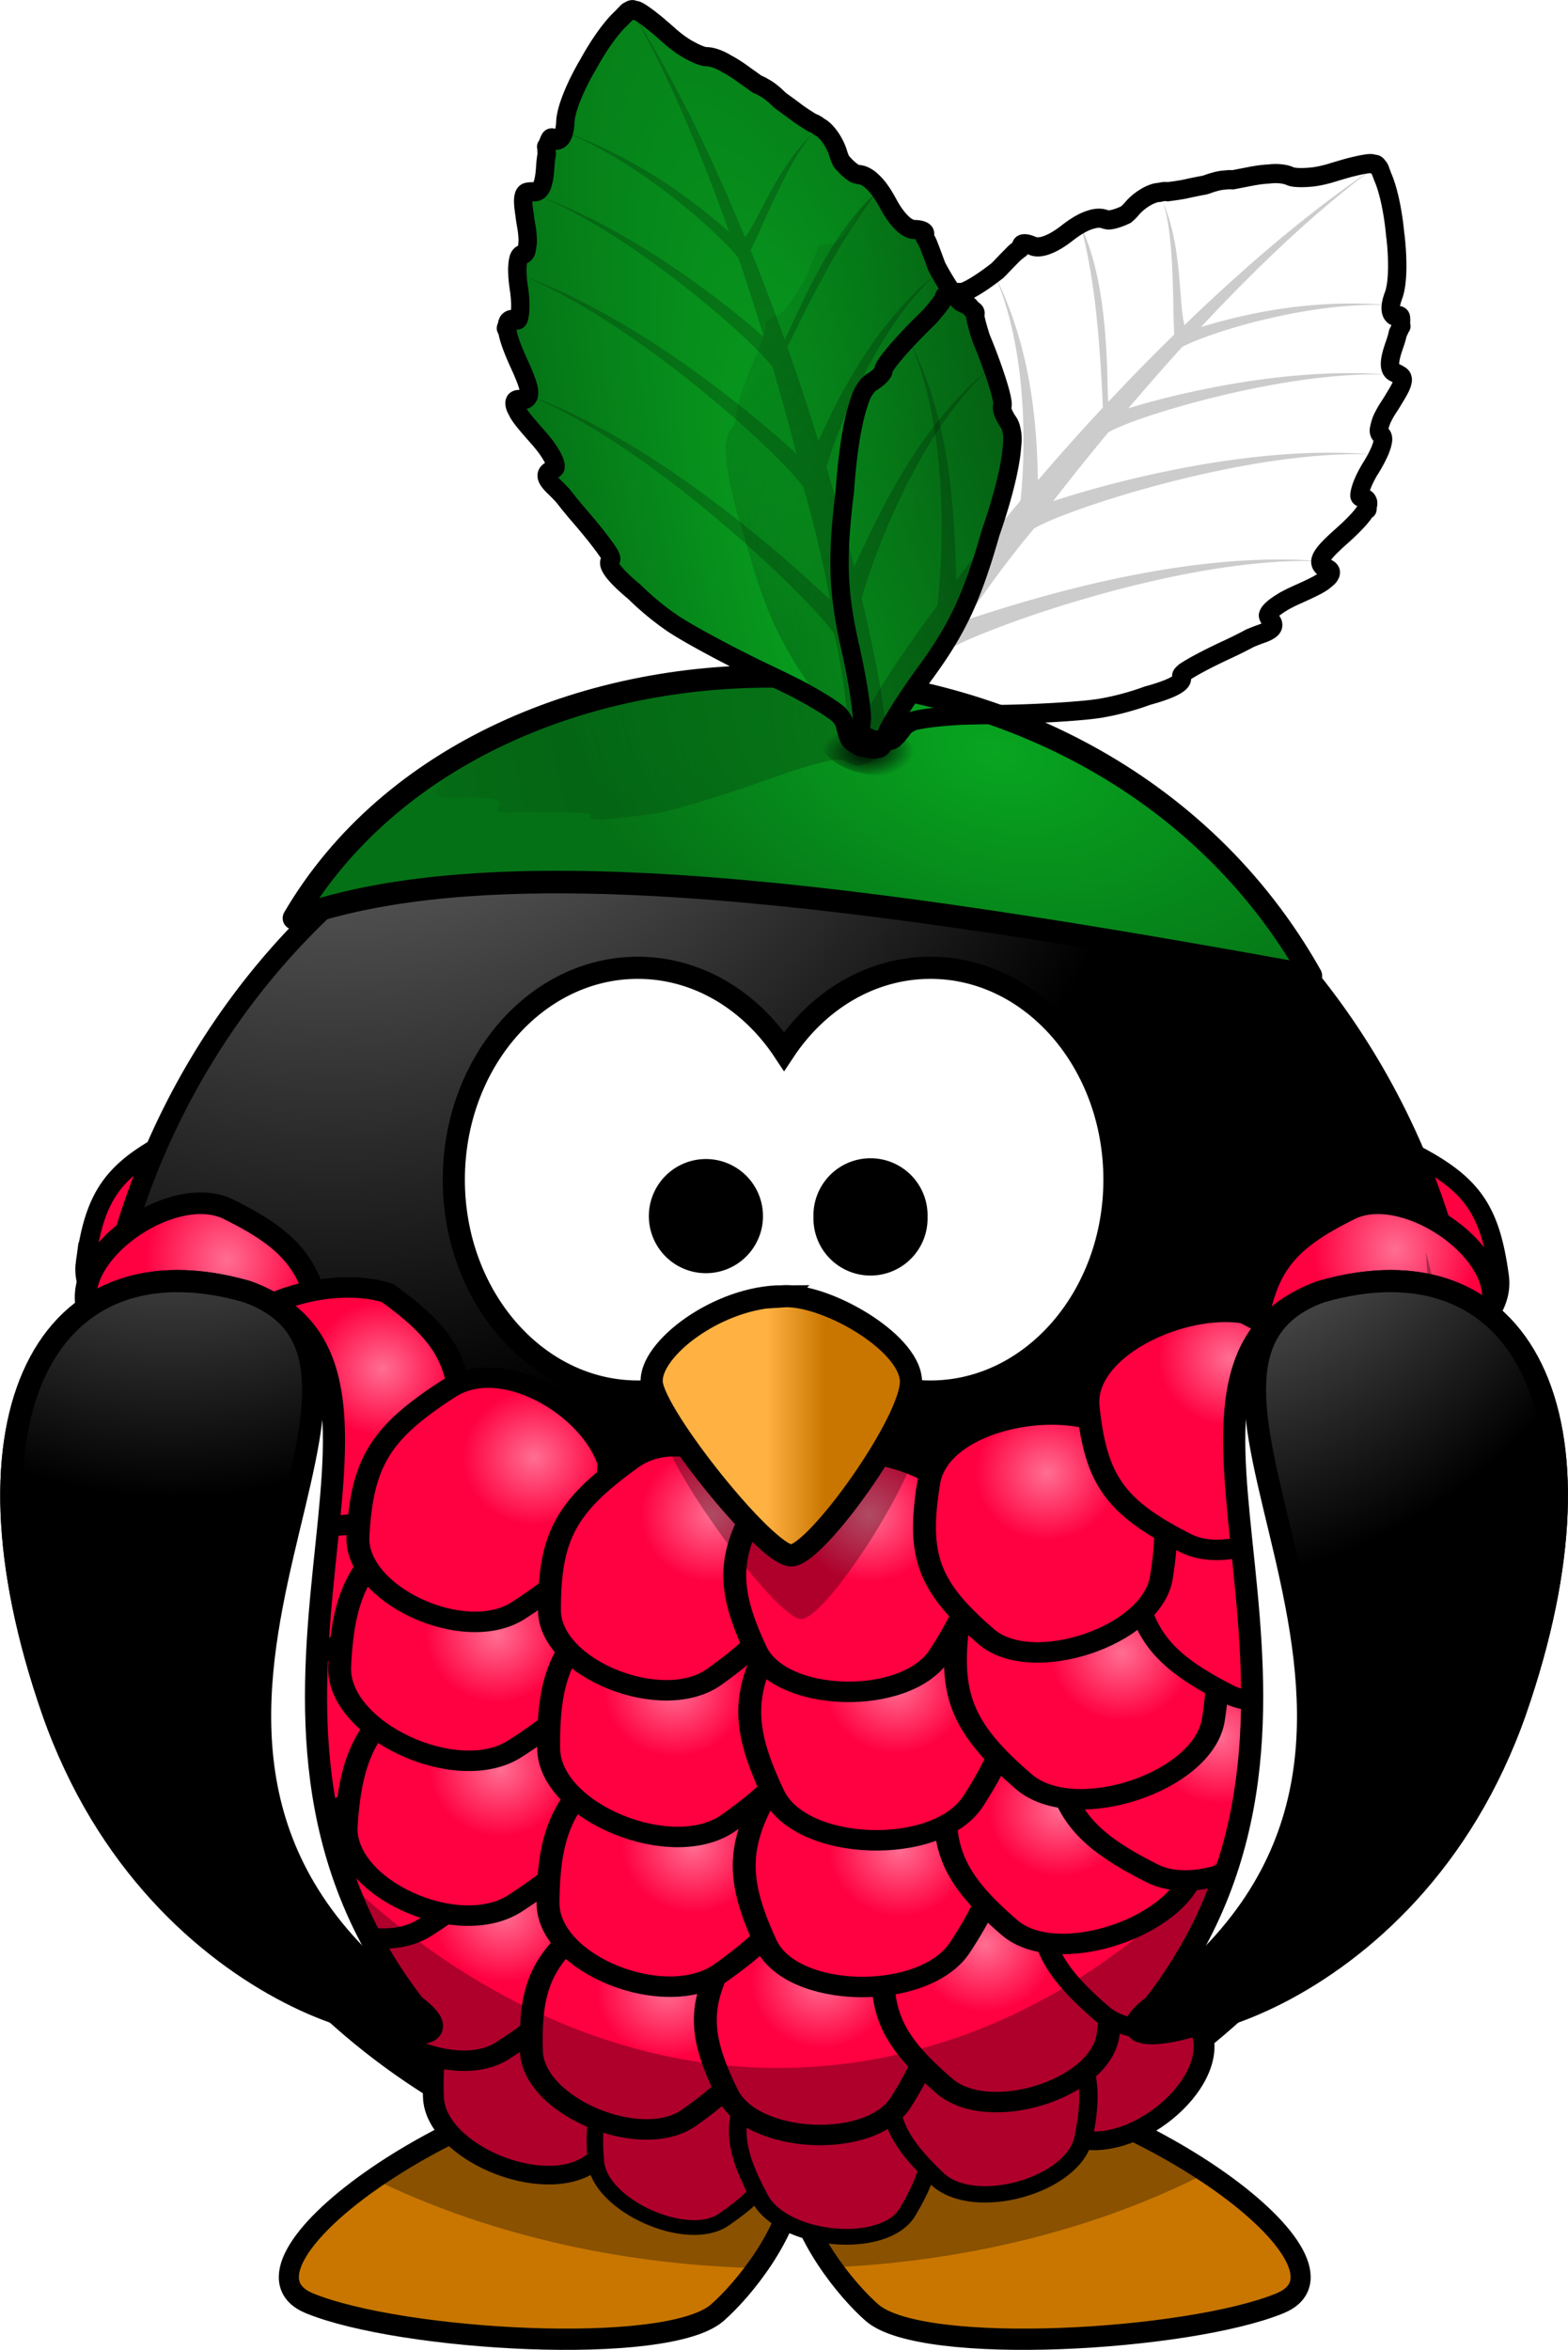 <svg xmlns="http://www.w3.org/2000/svg" xmlns:xlink="http://www.w3.org/1999/xlink" viewBox="0 0 115.4 172.91"><defs><radialGradient id="n" gradientUnits="userSpaceOnUse" cy="373.6" cx="48.421" gradientTransform="matrix(.57 -.006 .006 .602 36.658 133.46)" r="10.565"><stop offset="0" stop-color="#ff6e92"/><stop offset="1" stop-color="#ff0040"/></radialGradient><radialGradient id="p" gradientUnits="userSpaceOnUse" cy="345.64" cx="-34.14" gradientTransform="matrix(.57 -.006 .006 .602 36.658 133.46)" r="10.565"><stop offset="0" stop-color="#ff6e92"/><stop offset="1" stop-color="#ff0040"/></radialGradient><radialGradient id="G" gradientUnits="userSpaceOnUse" cy="274.42" cx="225.44" gradientTransform="matrix(.999 -.05 .027 .547 -6.82 135.62)" r="3.436"><stop offset="0"/><stop offset="1" stop-opacity="0"/></radialGradient><radialGradient id="c" gradientUnits="userSpaceOnUse" cy="-8.88" cx="414.68" gradientTransform="matrix(0 .28 -.609 0 101.73 -39.26)" r="123.55"><stop offset="0" stop-color="#ffb142"/><stop offset=".887" stop-color="#ffb141"/><stop offset="1" stop-color="#c87600"/></radialGradient><radialGradient id="d" gradientUnits="userSpaceOnUse" cy="483.45" cx="610.46" gradientTransform="matrix(0 -.482 .408 0 -10.85 536.68)" r="167.56"><stop offset="0" stop-color="#a5a5a5"/><stop offset="1"/></radialGradient><radialGradient id="e" gradientUnits="userSpaceOnUse" cy="297.88" cx="396.82" gradientTransform="matrix(.57 -.006 .006 .602 36.658 133.46)" r="10.565"><stop offset="0" stop-color="#ff6e92"/><stop offset="1" stop-color="#ff0040"/></radialGradient><radialGradient id="f" gradientUnits="userSpaceOnUse" cy="297.66" cx="245.92" gradientTransform="matrix(.57 -.006 .006 .602 36.658 133.46)" r="10.565"><stop offset="0" stop-color="#ff6e92"/><stop offset="1" stop-color="#ff0040"/></radialGradient><radialGradient id="g" gradientUnits="userSpaceOnUse" cy="389.21" cx="-33.545" gradientTransform="matrix(.57 -.006 .006 .602 36.658 133.46)" r="10.565"><stop offset="0" stop-color="#ff6e92"/><stop offset="1" stop-color="#ff0040"/></radialGradient><radialGradient id="h" gradientUnits="userSpaceOnUse" cy="401.23" cx="-9.618" gradientTransform="matrix(.57 -.006 .006 .602 36.658 133.46)" r="10.565"><stop offset="0" stop-color="#ff6e92"/><stop offset="1" stop-color="#ff0040"/></radialGradient><radialGradient id="i" gradientUnits="userSpaceOnUse" cy="400.04" cx="13.116" gradientTransform="matrix(.57 -.006 .006 .602 36.658 133.46)" r="10.565"><stop offset="0" stop-color="#ff6e92"/><stop offset="1" stop-color="#ff0040"/></radialGradient><radialGradient id="j" gradientUnits="userSpaceOnUse" cy="394.62" cx="37.232" gradientTransform="matrix(.57 -.006 .006 .602 36.658 133.46)" r="10.565"><stop offset="0" stop-color="#ff6e92"/><stop offset="1" stop-color="#ff0040"/></radialGradient><radialGradient id="k" gradientUnits="userSpaceOnUse" cy="366.58" cx="-33.833" gradientTransform="matrix(.57 -.006 .006 .602 36.658 133.46)" r="10.565"><stop offset="0" stop-color="#ff6e92"/><stop offset="1" stop-color="#ff0040"/></radialGradient><radialGradient id="l" gradientUnits="userSpaceOnUse" cy="378.73" cx="-5.631" gradientTransform="matrix(.57 -.006 .006 .602 36.658 133.46)" r="10.565"><stop offset="0" stop-color="#ff6e92"/><stop offset="1" stop-color="#ff0040"/></radialGradient><radialGradient id="m" gradientUnits="userSpaceOnUse" cy="379.6" cx="24.833" gradientTransform="matrix(.57 -.006 .006 .602 36.658 133.46)" r="10.565"><stop offset="0" stop-color="#ff6e92"/><stop offset="1" stop-color="#ff0040"/></radialGradient><radialGradient id="H" xlink:href="#b" gradientUnits="userSpaceOnUse" cy="226.89" cx="237.45" gradientTransform="matrix(1.314 -1.505 .383 .334 -170.26 550.3)" r="38.254"/><radialGradient id="o" gradientUnits="userSpaceOnUse" cy="362.52" cx="72.065" gradientTransform="matrix(.57 -.006 .006 .602 36.658 133.46)" r="10.565"><stop offset="0" stop-color="#ff6e92"/><stop offset="1" stop-color="#ff0040"/></radialGradient><radialGradient id="q" gradientUnits="userSpaceOnUse" cy="354.38" cx="-8.039" gradientTransform="matrix(.57 -.006 .006 .602 36.658 133.46)" r="10.565"><stop offset="0" stop-color="#ff6e92"/><stop offset="1" stop-color="#ff0040"/></radialGradient><radialGradient id="r" gradientUnits="userSpaceOnUse" cy="354.14" cx="24.576" gradientTransform="matrix(.57 -.006 .006 .602 36.658 133.46)" r="10.565"><stop offset="0" stop-color="#ff6e92"/><stop offset="1" stop-color="#ff0040"/></radialGradient><radialGradient id="s" gradientUnits="userSpaceOnUse" cy="349.37" cx="57.774" gradientTransform="matrix(.57 -.006 .006 .602 36.658 133.46)" r="10.565"><stop offset="0" stop-color="#ff6e92"/><stop offset="1" stop-color="#ff0040"/></radialGradient><radialGradient id="t" gradientUnits="userSpaceOnUse" cy="303.96" cx="-50.536" gradientTransform="matrix(.57 -.006 .006 .602 36.658 133.46)" r="10.565"><stop offset="0" stop-color="#ff6e92"/><stop offset="1" stop-color="#ff0040"/></radialGradient><radialGradient id="u" gradientUnits="userSpaceOnUse" cy="318.03" cx="-28.364" gradientTransform="matrix(.57 -.006 .006 .602 36.658 133.46)" r="10.565"><stop offset="0" stop-color="#ff6e92"/><stop offset="1" stop-color="#ff0040"/></radialGradient><radialGradient id="v" gradientUnits="userSpaceOnUse" cy="327.24" cx="-2.29" gradientTransform="matrix(.57 -.006 .006 .602 36.658 133.46)" r="10.565"><stop offset="0" stop-color="#ff6e92"/><stop offset="1" stop-color="#ff0040"/></radialGradient><radialGradient id="w" gradientUnits="userSpaceOnUse" cy="327.47" cx="20.803" gradientTransform="matrix(.57 -.006 .006 .602 36.658 133.46)" r="10.565"><stop offset="0" stop-color="#ff6e92"/><stop offset="1" stop-color="#ff0040"/></radialGradient><radialGradient id="x" gradientUnits="userSpaceOnUse" cy="321.21" cx="47.046" gradientTransform="matrix(.57 -.006 .006 .602 36.658 133.46)" r="10.565"><stop offset="0" stop-color="#ff6e92"/><stop offset="1" stop-color="#ff0040"/></radialGradient><radialGradient id="y" gradientUnits="userSpaceOnUse" cy="303.55" cx="74.183" gradientTransform="matrix(.57 -.006 .006 .602 36.658 133.46)" r="10.565"><stop offset="0" stop-color="#ff6e92"/><stop offset="1" stop-color="#ff0040"/></radialGradient><radialGradient id="B" xlink:href="#a" gradientUnits="userSpaceOnUse" cy="622.49" cx="380.26" gradientTransform="matrix(0 -.744 .66 0 -364.7 582.13)" r="59.255"/><radialGradient id="C" xlink:href="#a" gradientUnits="userSpaceOnUse" cy="647.69" cx="371.45" gradientTransform="matrix(0 -.744 -.66 0 552.03 582.13)" r="59.255"/><radialGradient id="D" gradientUnits="userSpaceOnUse" cy="267.1" cx="233.42" gradientTransform="matrix(.85 .228 -.136 .507 73.157 85.88)" r="38.254"><stop offset="0" stop-color="#08a520"/><stop offset="1" stop-color="#057116"/></radialGradient><linearGradient id="b"><stop offset="0" stop-color="#08a520"/><stop offset="1" stop-color="#057116"/></linearGradient><linearGradient id="a"><stop offset="0" stop-color="#a5a5a5"/><stop offset="1"/></linearGradient><linearGradient id="A" y2="537.41" gradientUnits="userSpaceOnUse" x2="359.47" gradientTransform="translate(-22.132 165.49) scale(.326)" y1="537.41" x1="346.24"><stop offset="0" stop-color="#ffb142"/><stop offset="1" stop-color="#c87600"/></linearGradient><linearGradient id="E" y2="281.92" gradientUnits="userSpaceOnUse" x2="184.68" y1="272.96" x1="222.18"><stop offset="0"/><stop offset="1" stop-opacity="0"/></linearGradient><linearGradient id="I" y2="237.91" gradientUnits="userSpaceOnUse" x2="207.68" y1="255.89" x1="229.68"><stop offset="0"/><stop offset="1" stop-opacity="0"/></linearGradient><filter id="z" color-interpolation-filters="sRGB"><feGaussianBlur stdDeviation="1.28"/></filter><filter id="F" height="1.381" width="1.202" color-interpolation-filters="sRGB" y="-.191" x="-.101"><feGaussianBlur stdDeviation=".291"/></filter></defs><g fill-rule="evenodd"><path d="M81.781 385.54c-15.667 1.62-33.637 14.29-26.495 17.06 7.143 2.76 27.873 3.92 31.79.69 2.013-1.66 5.614-5.81 6.038-9.7.425 3.89 4.016 8.04 6.028 9.7 3.918 3.23 24.658 2.07 31.798-.69 7.15-2.77-10.82-15.44-26.49-17.06-8.07.78-10.972 3.49-11.336 6.6-.363-3.11-3.265-5.82-11.333-6.6z" color="#000" stroke="#000" stroke-width="1.564" fill="url(#c)" transform="matrix(.944 0 0 1 -29.41 -233.119)"/><path d="M47.757 152.431c-7.256.79-15.029 4.25-20.272 7.89 7.942 3.89 17.653 6.29 28.18 6.57 1.349-1.88 2.556-4.19 2.786-6.42.227 2.21 1.406 4.49 2.738 6.37 10.351-.47 19.862-2.98 27.6-6.95-5.218-3.48-12.672-6.7-19.645-7.46-7.613.77-10.35 3.49-10.693 6.6-.344-3.11-3.081-5.83-10.694-6.6z" fill-opacity=".314"/></g><g fill-rule="evenodd" stroke="#000" stroke-width="1.426" fill="#ff0040"><path d="M110.34 93.93c-.69-5.08-2.06-6.94-6.84-9.31-3.78-1.88-10.76 2.74-10.21 6.75.69 5.07 2.06 6.93 6.84 9.3 4.27.64 10.76-2.74 10.21-6.74zM6.29 92.93c.69-5.08 2.06-6.94 6.84-9.31 3.79-1.88 10.76 2.74 10.22 6.75-.7 5.07-2.07 6.93-6.85 9.3-4.26.64-10.76-2.74-10.21-6.74z"/></g><path d="M270.56 325.56a50.902 53.948 0 01-101.81 0 50.902 53.948 0 11101.81 0z" color="#000" stroke="#000" stroke-linecap="round" stroke-width="1.519" fill="url(#d)" transform="translate(-161.95 -218.45)"/><path d="M82.87 134.08a24.68 26.156 0 11-49.36 0 24.68 26.156 0 1149.36 0z" stroke="#000" stroke-linecap="round" stroke-width="1.583" fill="#fff"/><g fill-rule="evenodd" stroke="#000"><path d="M254.29 316.98c.71-5.21 2.11-7.12 7.02-9.55 3.89-1.93 11.05 2.81 10.49 6.93-.72 5.2-2.12 7.11-7.03 9.55-4.38.66-11.05-2.81-10.48-6.93z" color="#000" stroke-width="1.592" fill="url(#e)" transform="translate(-161.95 -218.45)"/><path d="M185.8 316.98c-.72-5.21-2.12-7.12-7.03-9.55-3.88-1.93-11.05 2.81-10.49 6.93.72 5.2 2.12 7.11 7.03 9.55 4.38.66 11.05-2.81 10.49-6.93z" color="#000" stroke-width="1.592" fill="url(#f)" transform="translate(-161.95 -218.45)"/><path d="M17.705 335.62c-.434-5.42-1.708-7.35-6.361-9.68-3.68-1.83-10.893 3.46-10.547 7.75.434 5.41 1.707 7.35 6.356 9.67 4.231.49 10.897-3.45 10.552-7.74z" stroke-width="1.476" fill="#ff0040" transform="matrix(.877 0 0 .784 19.68 -147.626)"/><path d="M57.792 378.18c1.755 6.26 3.72 8.41 9.81 10.73 4.817 1.85 12.22-4.87 10.832-9.81-1.76-6.27-3.721-8.41-9.815-10.74-5.157-.23-12.216 4.87-10.827 9.82zM20.085 371.93c-5.104 4.02-6.336 6.66-6.155 13.18.146 5.15 9.183 9.42 13.221 6.24 5.109-4.03 6.341-6.66 6.155-13.18-1.763-4.85-9.183-9.42-13.221-6.24z" stroke-width="1.75" fill="#ff0040" transform="matrix(.877 0 0 .784 19.68 -147.626)"/><path d="M31.962 381c-3.903 3-4.785 5.03-4.397 10.19.305 4.08 7.647 7.8 10.729 5.43 3.912-2.99 4.79-5.03 4.402-10.19-1.58-3.91-7.642-7.79-10.734-5.43z" stroke-width="1.385" fill="#ff0040" transform="matrix(.877 0 0 .784 19.68 -147.626)"/><path d="M41.328 382.36c-2.474 4.66-2.476 7.11.004 12.27 1.96 4.08 10.435 4.95 12.388 1.27 2.478-4.66 2.48-7.11.001-12.27-3.098-3.39-10.436-4.95-12.393-1.27z" stroke-width="1.48" fill="#ff0040" transform="matrix(.877 0 0 .784 19.68 -147.626)"/><path d="M52.637 380.61c-1.019 5.65-.303 8.09 3.588 12.19 3.073 3.25 11.462.62 12.262-3.85 1.019-5.65.298-8.09-3.593-12.2-3.961-2.08-11.457-.6-12.257 3.86z" stroke-width="1.534" fill="#ff0040" transform="matrix(.877 0 0 .784 19.68 -147.626)"/><path d="M13.646 361.04c-5.308 3.74-6.68 6.31-6.836 12.83-.128 5.15 8.682 9.88 12.882 6.92 5.312-3.76 6.676-6.32 6.836-12.84-1.514-4.94-8.682-9.88-12.882-6.91z" color="#000" stroke-width="1.921" fill="url(#g)" transform="matrix(.877 0 0 .784 19.68 -147.626)"/><path d="M28.311 367.65c-5.104 4.02-6.336 6.66-6.154 13.17.14 5.16 9.183 9.42 13.22 6.24 5.105-4.02 6.341-6.65 6.155-13.17-1.763-4.86-9.183-9.42-13.221-6.24z" color="#000" stroke-width="1.921" fill="url(#h)" transform="matrix(.877 0 0 .784 19.68 -147.626)"/><path d="M39.295 370.26c-3.191 5.66-3.33 8.57-.698 14.55 2.084 4.73 12.041 5.27 14.563.79 3.2-5.66 3.34-8.57.702-14.56-3.467-3.83-12.045-5.26-14.567-.78z" color="#000" stroke-width="1.921" fill="url(#i)" transform="matrix(.877 0 0 .784 19.68 -147.626)"/><path d="M51.907 370.33c-.789 6.46.198 9.21 4.907 13.75 3.723 3.59 13.116.3 13.734-4.81.781-6.47-.198-9.22-4.912-13.77-4.66-2.23-13.111-.29-13.729 4.83z" color="#000" stroke-width="1.921" fill="url(#j)" transform="matrix(.877 0 0 .784 19.68 -147.626)"/><path d="M6.676 347.76c-5.785 4.1-7.282 6.89-7.482 13.99-.15 5.6 9.415 10.72 13.99 7.48 5.793-4.1 7.286-6.9 7.482-13.99-1.627-5.37-9.411-10.73-13.99-7.48z" stroke-width="1.903" fill="#ff0040" transform="matrix(.877 0 0 .784 19.68 -147.626)"/><path d="M4.61 334.99c-6.8 3.12-8.984 5.7-10.905 12.88-1.521 5.68 6.815 12.62 12.189 10.16 6.799-3.12 8.983-5.7 10.905-12.88-.325-5.76-6.816-12.63-12.19-10.16z" stroke-width="1.964" fill="#ff0040" transform="matrix(.877 0 0 .784 19.68 -147.626)"/><path d="M14.77 344.95c-6.1 4.42-7.733 7.36-8.157 14.7-.338 5.8 9.353 10.77 14.174 7.28 6.096-4.42 7.729-7.36 8.157-14.7-1.504-5.49-9.353-10.78-14.174-7.28z" color="#000" stroke-width="1.921" fill="url(#k)" transform="matrix(.877 0 0 .784 19.68 -147.626)"/><path d="M30.959 351.82c-5.878 4.72-7.362 7.74-7.409 15.06-.037 5.79 9.929 10.24 14.582 6.5 5.879-4.72 7.358-7.73 7.405-15.05-1.794-5.39-9.929-10.24-14.578-6.51z" color="#000" stroke-width="1.921" fill="url(#l)" transform="matrix(.877 0 0 .784 19.68 -147.626)"/><path d="M43.169 354.33c-3.799 6.5-4.07 9.77-1.341 16.4 2.153 5.24 13.293 5.46 16.298.33 3.795-6.49 4.061-9.77 1.342-16.4-3.741-4.18-13.298-5.47-16.299-.33z" color="#000" stroke-width="1.921" fill="url(#m)" transform="matrix(.877 0 0 .784 19.68 -147.626)"/><path d="M65.096 363.49c-.78 6.47.199 9.22 4.908 13.76 3.722 3.59 13.115.29 13.734-4.82.784-6.47-.199-9.22-4.908-13.76-4.66-2.24-13.115-.29-13.734 4.82z" stroke-width="1.75" fill="#ff0040" transform="matrix(.877 0 0 .784 19.68 -147.626)"/><path d="M57.301 353.93c-1.129 7.3-.13 10.36 4.979 15.28 4.029 3.89 14.684-.17 15.575-5.94 1.124-7.31.129-10.36-4.974-15.29-5.139-2.34-14.689.18-15.58 5.95z" color="#000" stroke-width="1.921" fill="url(#n)" transform="matrix(.877 0 0 .784 19.68 -147.626)"/><path d="M65.731 350.71c.625 7.25 2.334 9.94 8.54 13.42 4.91 2.76 14.447-3.68 13.951-9.41-.629-7.25-2.338-9.94-8.548-13.43-5.62-1.01-14.438 3.68-13.943 9.42z" color="#000" stroke-width="1.921" fill="url(#o)" transform="matrix(.877 0 0 .784 19.68 -147.626)"/><path d="M3.57 319.36c-6.933 3.09-9.135 5.69-10.986 13.03-1.464 5.81 7.23 13.09 12.714 10.65 6.937-3.09 9.131-5.69 10.986-13.04-.433-5.91-7.23-13.07-12.714-10.64z" stroke-width="2.017" fill="#ff0040" transform="matrix(.877 0 0 .784 19.68 -147.626)"/><path d="M14.196 329.77c-6.196 4.43-7.82 7.41-8.132 14.94-.244 5.95 9.808 11.23 14.704 7.72 6.19-4.43 7.82-7.41 8.128-14.94-1.64-5.67-9.81-11.23-14.7-7.72z" color="#000" stroke-width="1.921" fill="url(#p)" transform="matrix(.877 0 0 .784 19.68 -147.626)"/><path d="M30.961 337.1c-5.963 4.75-7.435 7.81-7.354 15.33.066 5.95 10.394 10.69 15.108 6.94 5.962-4.74 7.435-7.81 7.354-15.33-1.939-5.57-10.394-10.68-15.108-6.94z" color="#000" stroke-width="1.921" fill="url(#q)" transform="matrix(.877 0 0 .784 19.68 -147.626)"/><path d="M43.565 339.9c-3.795 6.6-4.011 9.96-1.098 16.81 2.308 5.42 13.77 5.84 16.77.62 3.791-6.6 4.011-9.96 1.093-16.81-3.922-4.36-13.77-5.84-16.765-.62z" color="#000" stroke-width="1.921" fill="url(#r)" transform="matrix(.877 0 0 .784 19.68 -147.626)"/><path d="M58.088 339.73c-1.028 7.48.048 10.63 5.384 15.78 4.217 4.07 15.102.08 15.915-5.83 1.032-7.48-.044-10.64-5.381-15.78-5.326-2.49-15.101-.09-15.918 5.83z" color="#000" stroke-width="1.921" fill="url(#s)" transform="matrix(.877 0 0 .784 19.68 -147.626)"/><path d="M72.421 334.6c.691 6.8 2.33 9.34 8.195 12.69 4.639 2.65 13.49-3.25 12.944-8.62-.688-6.81-2.327-9.35-8.195-12.69-5.288-1.02-13.49 3.24-12.944 8.62z" stroke-width="1.839" fill="#ff0040" transform="matrix(.877 0 0 .784 19.68 -147.626)"/><path d="M-4.159 316.39c-.413 6.93.796 9.72 6.07 13.96 4.167 3.34 13.89-1.27 14.225-6.75.414-6.93-.796-9.72-6.07-13.96-5.076-1.79-13.892 1.27-14.226 6.75z" color="#000" stroke-width="1.921" fill="url(#t)" transform="matrix(.877 0 0 .784 19.68 -147.626)"/><path d="M15.211 318.63c-5.742 4.14-7.263 6.9-7.614 13.83-.276 5.48 8.925 10.26 13.462 6.99 5.734-4.14 7.259-6.91 7.614-13.83-1.466-5.21-8.93-10.26-13.462-6.99z" color="#000" stroke-width="1.921" fill="url(#u)" transform="matrix(.877 0 0 .784 19.68 -147.626)"/><path d="M30.567 325.24c-5.523 4.42-6.904 7.26-6.896 14.18.005 5.47 9.47 9.75 13.838 6.25 5.527-4.42 6.909-7.25 6.9-14.17-1.736-5.11-9.469-9.75-13.842-6.26z" color="#000" stroke-width="1.921" fill="url(#v)" transform="matrix(.877 0 0 .784 19.68 -147.626)"/><path d="M42.139 327.7c-3.547 6.11-3.773 9.21-1.153 15.49 2.071 4.97 12.615 5.26 15.422.43 3.544-6.11 3.774-9.21 1.149-15.49-3.566-3.98-12.615-5.26-15.418-.43z" color="#000" stroke-width="1.921" fill="url(#w)" transform="matrix(.877 0 0 .784 19.68 -147.626)"/><path d="M55.505 327.42c-1.017 6.89-.051 9.79 4.815 14.48 3.841 3.71 13.89-.06 14.693-5.5 1.012-6.9.051-9.8-4.812-14.49-4.877-2.25-13.893.06-14.696 5.51z" color="#000" stroke-width="1.921" fill="url(#x)" transform="matrix(.877 0 0 .784 19.68 -147.626)"/><path d="M68.874 320.36c.643 6.86 2.282 9.42 8.175 12.76 4.66 2.64 13.633-3.38 13.124-8.81-.643-6.86-2.279-9.41-8.175-12.75-5.325-.99-13.634 3.38-13.124 8.8z" color="#000" stroke-width="1.921" fill="url(#y)" transform="matrix(.877 0 0 .784 19.68 -147.626)"/></g><path d="M266.89 310.56c.1 1.35.15 2.72.15 4.1 0 28.76-20.75 55.95-47.89 55.95-22.39 0-42.58-19.74-48.5-41.47 1.06 14.43 7.67 27.22 17.58 35.96.48 2.69 3.39 3.94 6.58 4.91-5.38 4.43 11.47 14.25 10.83 4.99-1.41 8.79 14.92 9.57 10.97 2.05-.29 2.16 4.61 7.8 7.09 5.49 3.91.21 7.83-2.29 4.78-6.23 4.7 6.24 14.23 4.07 13.86-5.03-3.16 11.17 12.7-1.48 6.24-4.1 5.01.34 5.44-3.01 6.44-5.95 8.55-9.38 13.81-22.14 13.81-36.19 0-5.02-.69-9.88-1.94-14.48z" filter="url(#z)" fill-opacity=".314" transform="translate(-161.95 -218.45)"/><path d="M46.942 71.211c-7.473 0-13.543 6.98-13.543 15.59 0 8.6 6.07 15.59 13.543 15.59 4.391 0 8.289-2.42 10.763-6.15 2.473 3.73 6.379 6.15 10.775 6.15 7.47 0 13.54-6.99 13.54-15.59 0-8.61-6.07-15.59-13.54-15.59-4.395 0-8.301 2.41-10.775 6.15-2.474-3.74-6.372-6.15-10.763-6.15z" stroke="#000" stroke-linecap="round" stroke-width="1.629" fill="#fff"/><path d="M58.352 98.101c-4.718 0-9.846 4.29-9.641 7.01.205 2.71 8.41 14.02 10.256 14.02 1.847 0 9.023-11.08 8.823-14.25-.21-3.17-6.361-7.01-9.438-6.78z" fill-rule="evenodd" fill-opacity=".314"/><path d="M91.917 328.5c-4.717 0-9.846 3.89-9.64 6.36.205 2.46 8.41 12.71 10.256 12.71s9.027-10.05 8.817-12.92c-.2-2.87-6.356-6.36-9.433-6.15z" fill-rule="evenodd" stroke="#000" stroke-width="1.629" fill="url(#A)" transform="translate(-34.31 -233.119)"/><path d="M55.338 89.541a3.385 3.385 0 01-6.769 0 3.385 3.385 0 116.769 0zM67.45 89.541a3.385 3.385 0 11-6.766 0 3.385 3.385 0 116.766 0z" stroke="#000" stroke-linecap="round" stroke-width="1.629"/><g fill-rule="evenodd" stroke="#000" stroke-width="1.629"><path d="M18.179 95.041c15.677 5.64-4.615 30.68 12.323 52.53 3.131 4.03-18.856.68-26.629-21.7-7.559-21.76-.369-35.04 14.306-30.83z" fill="#fff"/><path d="M51.639 328.16c15.677 5.64-13.877 33.28 12.323 52.53 7.373 5.41-18.856.68-26.629-21.7-7.559-21.76-.369-35.04 14.306-30.83z" fill="url(#B)" transform="translate(-33.46 -233.119)"/><g><path d="M97.23 95.041c-15.67 5.64 4.62 30.68-12.32 52.53-3.13 4.03 18.85.68 26.63-21.7 7.56-21.76.37-35.04-14.31-30.83z" fill="#fff"/><path d="M135.69 328.16c-15.67 5.64 13.88 33.28-12.32 52.53-7.37 5.41 18.85.68 26.63-21.7 7.56-21.76.37-35.04-14.31-30.83z" fill="url(#C)" transform="translate(-38.46 -233.119)"/></g></g><g><path d="M183.55 286.21c15.11-5.2 41.75-1.73 74.91 4.06-16.22-27.61-60.72-27.28-74.91-4.06z" stroke-linejoin="round" fill-rule="evenodd" color="#000" stroke="#000" stroke-linecap="round" stroke-width="1.592" fill="url(#D)" transform="matrix(1 0 0 1.043 -161.95 -230.957)"/><path d="M217.44 269.16c-8.75.19-17.24 2.59-24 7.03.88.26 1.13.49.87.81-.26.16-.38.27-.37.38 0 .01-.01.02 0 .03 0 .01-.01.05 0 .06 0 .01.02.02.03.03s.01.02.03.03.04-.01.06 0 .07.02.1.03c0 .01-.01.03 0 .03.01.01.05 0 .06 0 .03.01.06.03.09.03.03.01.07 0 .1 0 0 .01-.01.04 0 .04.25.07.79.07 1.65.06.11 0 .2-.03.32-.03h.06c.03 0 .06.03.09.03.04 0 .09-.03.13-.03.27-.01.49.02.72.03.78.05 1.26.15 1.37.31.01.06-.04.14-.09.22-.02.03-.02.04-.04.06-.19.38.07.52.91.44.23-.02.49-.05.75-.06.46.02.98.03 1.63.03 1.36-.01 2.55.02 3.15.09h.03c.17.03.27.06.29.1 0 .01.02.05.03.06-.01 0-.03-.01-.03 0-.1.33.9.35 2.5.12 1-.07 2.18-.22 3.18-.43.08-.02.15-.05.22-.07 1.25-.28 4.23-1.16 6.6-1.97l2.34-.78c1.42-.43 2.44-.7 3.16-.81.39-.02.65.03.87.16.08.04.16.07.25.09.09.06.22.08.34.1.01 0 0 .02 0 .03.14.08.4.06.72-.07.18-.01.35-.07.47-.18.18-.08.34-.18.47-.28 0-.01.03-.04.03-.04.01 0 .03-.01.03-.03.03 0 .05.01.06 0 .05-.02.08-.08.1-.12.24-.19.28-.33.16-.5-.01-.02-.03-.05-.04-.07.01 0 0-.02 0-.03.27-.19.44-.42.41-.56.04-.1.05-.19.03-.28.01-.08.01-.17 0-.25-.03-.23.03-.45.22-.75.39-.47 1.07-1.12 2-1.94-3.97-.84-8.05-1.24-12.06-1.15z" opacity=".2" fill-rule="evenodd" color="#000" fill="url(#E)" transform="matrix(1 0 0 1.043 -161.95 -230.957)"/><path d="M229.32 274.92c-.17.95-1.85 1.44-3.75 1.1-1.91-.34-3.31-1.38-3.14-2.34.17-.95 1.85-1.44 3.75-1.1 1.91.34 3.31 1.38 3.14 2.34z" fill-rule="evenodd" color="#000" filter="url(#F)" fill="url(#G)" transform="matrix(1 0 0 1.043 -161.95 -230.957)"/><path d="M224.07 260.24c.06 1.76.32 3.37.8 5.36.39 1.66.68 3.3.79 4.32.01.1.02.19.03.27v.01c0 .07.01.15.01.22v.06c0 .08 0 .14-.01.19-.02.16-.04.3-.04.42-.01.03-.01.06-.01.09-.07.29.03.48.34.61.04.06.09.09.15.1.01 0 .04 0 .07-.01.01.02.02.03.03.03h.03v.01h.01c.17.07.38.12.59.14.17.09.34.1.53.04.37.02.67-.08.77-.25.01 0 .01-.01.01-.02.12-.07.21-.17.27-.28.08-.07.15-.15.22-.24.17-.27.44-.47.85-.62.77-.19 1.92-.31 3.52-.4.75-.02 1.63-.04 2.66-.05 2.71-.03 6.05-.22 7.42-.42.08-.01.17-.02.25-.04 1.1-.18 2.32-.5 3.36-.87 1.7-.44 2.73-.92 2.51-1.32 0-.01-.01-.01-.01-.02h-.01c.01-.02.01-.03 0-.04v-.01c0-.06.09-.16.25-.28.01 0 .01-.01.02-.01 0 0 0-.01.01-.01.58-.37 1.76-.97 3.14-1.58.65-.29 1.2-.56 1.65-.79.28-.11.54-.21.78-.29.88-.29 1.1-.56.76-.96-.03-.03-.05-.06-.08-.09a.48.48 0 01-.15-.25v-.01c.05-.26.47-.61 1.24-1.04.22-.11.47-.24.75-.36.04-.02.08-.03.12-.05.03-.01.06-.03.09-.04.02-.01.03-.01.04-.02.12-.05.24-.1.35-.15.87-.38 1.39-.64 1.61-.85 0 0 .01 0 .01-.01h.01l.01-.01c.03-.02.06-.04.08-.06.03-.03.06-.05.08-.07.02-.01.03-.02.04-.03 0-.01 0-.01.01-.01 0-.01.01-.02.02-.03l.06-.06c.01-.02.03-.04.04-.06l.03-.06c.01-.01.01-.02.02-.04v-.02c.01-.01.01-.03.01-.05v-.05c-.03-.14-.22-.25-.55-.34-.42-.33-.25-.75.76-1.67.01 0 .01 0 .01-.01.01 0 .01-.01.02-.02l.01-.01c.16-.14.33-.29.53-.46.97-.83 1.58-1.46 1.83-1.91.09.02.11.01.07-.03.04 0 .04-.03-.02-.06v-.01c.02-.03.03-.05.04-.08s.02-.05.03-.08c0-.02 0-.03.01-.05v-.02c0-.01 0-.02.01-.02v-.13c-.01-.02-.01-.03-.01-.04s-.01-.01-.01-.02a.344.344 0 00-.14-.18c-.02-.01-.03-.02-.05-.03h-.01l-.06-.03v-.01c-.03 0-.05-.01-.07-.02s-.05-.01-.07-.02h-.02a.292.292 0 00-.09-.02c-.06-.01-.1-.05-.11-.12.02-.41.31-1.11.79-1.88.02-.02.03-.04.04-.05.01-.03.03-.05.04-.08h.01c.04-.07.09-.14.13-.21v-.01c.02-.02.03-.04.04-.06 0-.01.01-.01.01-.01 0-.01.01-.01.01-.02s.01-.01.01-.02c.06-.1.12-.2.17-.3.04-.07.07-.13.1-.19.01-.02.01-.03.02-.04.06-.11.11-.23.16-.33.02-.06.04-.12.06-.17.02-.04.03-.07.04-.11.01-.01.01-.03.02-.05 0-.01.01-.02.01-.04 0-.01.01-.02.01-.03v-.02c.01 0 .01-.01.01-.01.01-.05.03-.1.03-.15.01-.01.01-.01.01-.02.01-.05.01-.09.02-.12 0-.08 0-.14-.02-.19-.02-.08-.06-.14-.12-.16-.11-.05-.16-.16-.17-.31 0-.03 0-.05.01-.08.03-.18.09-.39.17-.61 0-.01 0-.01.01-.01l.06-.15c.12-.23.26-.49.44-.75.17-.25.31-.46.43-.66.42-.65.62-1.02.63-1.28.01-.01.01-.01.01-.02 0-.16-.06-.26-.19-.33-.1-.07-.23-.13-.4-.2-.46-.19-.47-.75-.01-1.99.11-.3.19-.57.24-.8.11-.2.18-.35.21-.47.06 0 .06-.01.01-.04 0-.04 0-.07-.01-.1.02-.09.03-.16.02-.22.01-.06.01-.11 0-.15v-.02c.02-.26-.17-.26-.52-.22-.31-.2-.32-.69-.03-1.43.33-.85.34-2.51.14-4.2-.01-.01-.01-.02-.01-.02-.15-1.61-.49-3.22-.94-4.18-.05-.14-.09-.25-.14-.35a.682.682 0 00-.12-.27s-.01-.01-.02-.01c0-.01-.01-.01-.01-.01-.08-.13-.16-.2-.23-.21-.02-.01-.07 0-.12 0-.04-.01-.07-.03-.1-.04-.01 0-.03-.01-.04-.01h-.02c-.18-.03-.74.06-1.44.23-.14.03-.29.07-.44.11-.29.08-.61.17-.92.26-.52.16-1.06.28-1.56.34-.76.07-1.39.06-1.67-.07-.37-.16-.98-.21-1.54-.14-.25.01-.51.04-.76.07l-.2.03-.19.03-1.51.28c-.16-.02-.38-.01-.63.02h-.01c-.32.02-.78.13-1.28.31-.04.01-.09.02-.14.04-.47.08-.97.18-1.34.26s-.9.15-1.38.21c-.18-.03-.39-.01-.62.05h-.04c-.57.03-1.46.55-1.99 1.16-.14.16-.28.29-.42.4-.45.21-.89.35-1.23.38h-.09c-.08-.01-.16-.03-.24-.05-.25-.09-.52-.09-.81-.03h-.02s-.01 0-.01.01c-.04 0-.07.01-.11.02-.02.01-.03.01-.05.02-.51.13-1.09.45-1.74.93-.8.61-1.55.96-2.1 1h-.13c-.13 0-.25-.03-.35-.07-.47-.21-.85-.2-.84.02 0 .05-.02.1-.06.17-.08.05-.15.1-.22.16-.03.02-.06.04-.1.07-.06.05-.12.1-.18.16-.26.25-.64.62-1.03 1.02-.06.05-.1.09-.15.14-1.1.83-2.39 1.62-2.75 1.55h-.02c-.07-.01-.15 0-.24.01-.16-.06-.34-.01-.56.14-.22 0-.36.06-.36.19s-.43.67-1.07 1.37c-1.58 1.45-3.4 3.38-3.39 3.77v.03c0 .02-.01.03-.01.05-.01.01-.01.03-.02.04-.01.02-.02.03-.03.05-.13.2-.45.47-.82.68-.02.01-.03.02-.05.03l-.01.01c-.13.09-.26.22-.38.4-.18.22-.34.55-.49 1.03-.49 1.37-.85 3.64-1.03 6.18v.01c-.31 2.36-.43 4.14-.38 5.78z" stroke-linejoin="round" fill-rule="evenodd" color="#000" stroke="#000" stroke-linecap="round" stroke-width="1.352" fill="url(#H)" transform="scale(-1 1.043) rotate(-23.972 -434.976 846.343)"/><path d="M46.517.867c3.168 5.02 5.92 10.783 8.313 16.596 1.185-1.574 2.364-5.24 5.167-7.809-1.83 1.754-3.96 7.238-4.75 8.756a155.989 155.989 0 012.502 6.583c.518-.856 3.112-7.712 6.78-10.85-2.014 2.672-3.723 5.475-6.577 11.4.832 2.361 1.6 4.692 2.283 6.916 1.633-3.626 4.215-8.708 8.871-12.518-4.406 3.995-7.209 10.903-8.282 14.423.776 2.62 1.474 5.09 2.037 7.338 1.843-3.86 4.696-10.425 10.21-14.786-5.362 4.671-8.685 13.7-9.657 17.109 1.707 7.138 2.16 11.366 1.259 9.396-.652 1.479-1.165 1.526-2.293.398-.07-2.738-.56-5.283-.989-7.205-1.879-2.653-13.357-13.798-22.614-17.578 9.428 3.403 18.647 11.685 22.31 15.085-.546-2.959-1.304-6.084-1.977-8.303-1.699-2.409-12.342-12.151-20.755-15.574 8.414 3.035 16.79 9.957 20.26 13.141a216.69 216.69 0 00-1.74-6.343c-1.402-1.975-10.31-9.805-17.2-12.613 6.703 2.425 13.544 7.686 16.544 10.379a216.926 216.926 0 00-1.865-5.819c-1.454-1.85-7.202-7.005-12.749-9.27 5.349 1.933 9.432 5.037 12.057 7.35C51.56 11.142 49.174 5.469 46.517.868z" opacity=".2"/><path d="M226.84 232.66c-.18.04-.38.09-.56.22 0 0-.03-.01-.03 0-.03.02-.03.03-.06.06-.01.01-.05.05-.07.06-.41.32-.81.85-1.21 1.56-.51.89-1.07 1.51-1.57 1.75-.04.02-.08.02-.12.03-.12.05-.24.1-.34.1-.52-.03-.88.13-.79.34.02.04.01.08 0 .16-.05.07-.08.17-.12.25l-.06.09c-.04.07-.1.14-.13.22-.14.34-.32.85-.53 1.38-.03.06-.06.11-.09.18-.7 1.22-1.58 2.49-1.94 2.56-.07.02-.18.05-.25.1-.17 0-.3.11-.44.34-.21.08-.3.19-.25.32.06.12-.14.8-.47 1.71-.29.66-.58 1.36-.84 2.03-.54 1.39-.92 2.66-.81 2.91 0 .01-.01.02 0 .03 0 .02.03.02.03.03 0 .02-.03.05-.03.07-.01.01 0 .01 0 .03-.05.24-.24.63-.5.97-.02.01-.02.04-.04.06-.08.13-.14.34-.18.56-.08.28-.11.63-.06 1.16.08 1.5.63 3.82 1.46 6.34v.03c.65 2.4 1.25 4.19 1.94 5.75.75 1.69 1.59 3.12 2.81 4.88.29.4.52.79.79 1.18.53.33.95.62 1.28.88.31.32.44.61.5.94.02.11.05.24.09.34.01.14.08.26.16.38.02.21.24.42.59.56.14.14.31.2.5.19.2.07.4.12.59.12h.03c.02 0 .05.01.07 0 .02.02.05.03.06.03.06.02.1 0 .16-.03.34 0 .5-.13.56-.44.01-.02.02-.06.03-.09.05-.12.08-.24.12-.41.02-.05.04-.11.07-.18.01-.03.02-.04.03-.07.03-.06.09-.14.12-.22.04-.07.08-.13.13-.21.51-.93 1.44-2.37 2.47-3.79 1.24-1.7 2.13-3.12 2.9-4.78.72-1.53 1.35-3.3 2.04-5.68.86-2.5 1.45-4.81 1.56-6.32.05-.52.04-.9-.03-1.18a1.81 1.81 0 00-.19-.57c-.01-.01-.02-.04-.03-.06-.26-.35-.43-.75-.47-1 0-.02-.03-.04-.03-.06v-.03c0-.02.03-.05.03-.06 0-.02-.01-.02 0-.04.11-.24-.25-1.5-.75-2.9-.25-.71-.53-1.44-.81-2.13-.31-.93-.5-1.62-.44-1.75.06-.12-.05-.25-.25-.34-.14-.24-.27-.34-.44-.34a.636.636 0 00-.22-.13h-.03c-.33-.09-1.08-1.21-1.72-2.37-.05-.1-.1-.19-.15-.29-.03-.07-.04-.11-.07-.18-.2-.55-.4-1.06-.53-1.41-.03-.08-.08-.18-.12-.25-.02-.04-.04-.06-.07-.09h.04c-.04-.09-.11-.18-.16-.25-.01-.08.01-.15.03-.19.1-.21-.26-.38-.78-.38-.11 0-.22-.04-.34-.09-.04-.02-.09-.01-.13-.03-.49-.27-1.01-.93-1.5-1.84-.14-.28-.29-.5-.44-.72z" transform="matrix(1 0 0 1 -161.95 -218.45)" opacity=".2" fill-rule="evenodd" color="#000" fill="url(#I)"/><g><path d="M224.07 260.24c.06 1.76.32 3.37.8 5.36.39 1.66.68 3.3.79 4.32.01.1.02.19.03.27v.01c0 .07.01.15.01.22v.06c0 .08 0 .14-.01.19-.02.16-.04.3-.04.42-.01.03-.01.06-.01.09-.07.29.03.48.34.61.04.06.09.09.15.1.01 0 .04 0 .07-.01.01.02.02.03.03.03h.03v.01h.01c.17.07.38.12.59.14.17.09.34.1.53.04.37.02.67-.08.77-.25.01 0 .01-.01.01-.02.12-.07.21-.17.27-.28.08-.07.15-.15.22-.24.17-.27.44-.47.85-.62.77-.19 1.92-.31 3.52-.4.75-.02 1.63-.04 2.66-.05 2.71-.03 6.05-.22 7.42-.42.08-.01.17-.02.25-.04 1.1-.18 2.32-.5 3.36-.87 1.7-.44 2.73-.92 2.51-1.32 0-.01-.01-.01-.01-.02h-.01c.01-.02.01-.03 0-.04v-.01c0-.06.09-.16.25-.28.01 0 .01-.01.02-.01 0 0 0-.01.01-.01.58-.37 1.76-.97 3.14-1.58.65-.29 1.2-.56 1.65-.79.28-.11.54-.21.78-.29.88-.29 1.1-.56.76-.96-.03-.03-.05-.06-.08-.09a.48.48 0 01-.15-.25v-.01c.05-.26.47-.61 1.24-1.04.22-.11.47-.24.75-.36.04-.02.08-.03.12-.05.03-.01.06-.03.09-.04.02-.01.03-.01.04-.02.12-.05.24-.1.35-.15.87-.38 1.39-.64 1.61-.85 0 0 .01 0 .01-.01h.01l.01-.01c.03-.02.06-.04.08-.06.03-.03.06-.05.08-.07.02-.01.03-.02.04-.03 0-.01 0-.01.01-.01 0-.01.01-.02.02-.03l.06-.06c.01-.02.03-.04.04-.06l.03-.06c.01-.01.01-.02.02-.04v-.02c.01-.01.01-.03.01-.05v-.05c-.03-.14-.22-.25-.55-.34-.42-.33-.25-.75.76-1.67.01 0 .01 0 .01-.01.01 0 .01-.01.02-.02l.01-.01c.16-.14.33-.29.53-.46.97-.83 1.58-1.46 1.83-1.91.09.02.11.01.07-.03.04 0 .04-.03-.02-.06v-.01c.02-.03.03-.05.04-.08s.02-.05.03-.08c0-.02 0-.03.01-.05v-.02c0-.01 0-.02.01-.02v-.13c-.01-.02-.01-.03-.01-.04s-.01-.01-.01-.02a.344.344 0 00-.14-.18c-.02-.01-.03-.02-.05-.03h-.01l-.06-.03v-.01c-.03 0-.05-.01-.07-.02s-.05-.01-.07-.02h-.02a.292.292 0 00-.09-.02c-.06-.01-.1-.05-.11-.12.02-.41.31-1.11.79-1.88.02-.02.03-.04.04-.05.01-.03.03-.05.04-.08h.01c.04-.07.09-.14.13-.21v-.01c.02-.02.03-.04.04-.06 0-.01.01-.01.01-.01 0-.01.01-.01.01-.02s.01-.01.01-.02c.06-.1.12-.2.17-.3.04-.07.07-.13.1-.19.01-.02.01-.03.02-.04.06-.11.11-.23.16-.33.02-.06.04-.12.06-.17.02-.04.03-.07.04-.11.01-.01.01-.03.02-.05 0-.01.01-.02.01-.04 0-.01.01-.02.01-.03v-.02c.01 0 .01-.01.01-.01.01-.05.03-.1.03-.15.01-.01.01-.01.01-.02.01-.05.01-.09.02-.12 0-.08 0-.14-.02-.19-.02-.08-.06-.14-.12-.16-.11-.05-.16-.16-.17-.31 0-.03 0-.05.01-.08.03-.18.09-.39.17-.61 0-.01 0-.01.01-.01l.06-.15c.12-.23.26-.49.44-.75.17-.25.31-.46.43-.66.42-.65.62-1.02.63-1.28.01-.01.01-.01.01-.02 0-.16-.06-.26-.19-.33-.1-.07-.23-.13-.4-.2-.46-.19-.47-.75-.01-1.99.11-.3.19-.57.24-.8.11-.2.18-.35.21-.47.06 0 .06-.01.01-.04 0-.04 0-.07-.01-.1.02-.09.03-.16.02-.22.01-.06.01-.11 0-.15v-.02c.02-.26-.17-.26-.52-.22-.31-.2-.32-.69-.03-1.43.33-.85.34-2.51.14-4.2-.01-.01-.01-.02-.01-.02-.15-1.61-.49-3.22-.94-4.18-.05-.14-.09-.25-.14-.35a.682.682 0 00-.12-.27s-.01-.01-.02-.01c0-.01-.01-.01-.01-.01-.08-.13-.16-.2-.23-.21-.02-.01-.07 0-.12 0-.04-.01-.07-.03-.1-.04-.01 0-.03-.01-.04-.01h-.02c-.18-.03-.74.06-1.44.23-.14.03-.29.07-.44.11-.29.08-.61.17-.92.26-.52.16-1.06.28-1.56.34-.76.07-1.39.06-1.67-.07-.37-.16-.98-.21-1.54-.14-.25.01-.51.04-.76.07l-.2.03-.19.03-1.51.28c-.16-.02-.38-.01-.63.02h-.01c-.32.02-.78.13-1.28.31-.04.01-.09.02-.14.04-.47.08-.97.18-1.34.26s-.9.15-1.38.21c-.18-.03-.39-.01-.62.05h-.04c-.57.03-1.46.55-1.99 1.16-.14.16-.28.29-.42.4-.45.21-.89.35-1.23.38h-.09c-.08-.01-.16-.03-.24-.05-.25-.09-.52-.09-.81-.03h-.02s-.01 0-.01.01c-.04 0-.07.01-.11.02-.02.01-.03.01-.05.02-.51.13-1.09.45-1.74.93-.8.61-1.55.96-2.1 1h-.13c-.13 0-.25-.03-.35-.07-.47-.21-.85-.2-.84.02 0 .05-.02.1-.06.17-.08.05-.15.1-.22.16-.03.02-.06.04-.1.07-.06.05-.12.1-.18.16-.26.25-.64.62-1.03 1.02-.06.05-.1.09-.15.14-1.1.83-2.39 1.62-2.75 1.55h-.02c-.07-.01-.15 0-.24.01-.16-.06-.34-.01-.56.14-.22 0-.36.06-.36.19s-.43.67-1.07 1.37c-1.58 1.45-3.4 3.38-3.39 3.77v.03c0 .02-.01.03-.01.05-.01.01-.01.03-.02.04-.01.02-.02.03-.03.05-.13.2-.45.47-.82.68-.02.01-.03.02-.05.03l-.01.01c-.13.09-.26.22-.38.4-.18.22-.34.55-.49 1.03-.49 1.37-.85 3.64-1.03 6.18v.01c-.31 2.36-.43 4.14-.38 5.78z" stroke-linejoin="round" stroke-width="1.352" color="#000" fill-rule="evenodd" stroke="#000" stroke-linecap="round" fill="url(#H)" transform="matrix(1 0 0 1.043 -162.27 -229.286)"/><path d="M101.23 12.286c-4.85 3.244-9.61 7.343-14.06 11.64-.47-1.94-.12-5.788-1.68-9.325.99 2.379.8 8.293.93 10.014a148.874 148.874 0 00-4.85 4.955c-.14-1.001.16-8.366-1.97-12.788.8 3.296 1.27 6.582 1.57 13.205-1.68 1.805-3.29 3.61-4.78 5.351-.08-4.005-.46-9.742-3.23-15.198 2.47 5.518 2.34 13.018 1.95 16.69-1.73 2.065-3.33 4.026-4.72 5.841-.18-4.308-.23-11.516-3.57-17.837 3.08 6.54 2.6 16.2 2.16 19.725-4.34 5.8-6.77 10.244-5.19 8.835.03 1.628.85 1.106 2.32.553 1.13-2.472 2.57-4.59 3.71-6.165 2.75-1.627 17.58-6.947 27.51-6.477-9.94-.887-21.59 2.774-26.26 4.329 1.65-2.472 3.56-5.007 5.04-6.75 2.49-1.48 16.01-5.872 25.03-5.434-8.87-.792-19.22 1.982-23.63 3.422a207.85 207.85 0 014.06-5.06c2.05-1.21 13.24-4.589 20.63-4.234-7.07-.626-15.37 1.283-19.16 2.472 1.3-1.523 2.62-3.036 3.97-4.527 2.05-1.075 9.31-3.349 15.26-3.067-5.64-.5-10.58.605-13.88 1.606 4.23-4.527 8.62-8.7 12.84-11.776z" opacity=".2"/></g></g></svg>